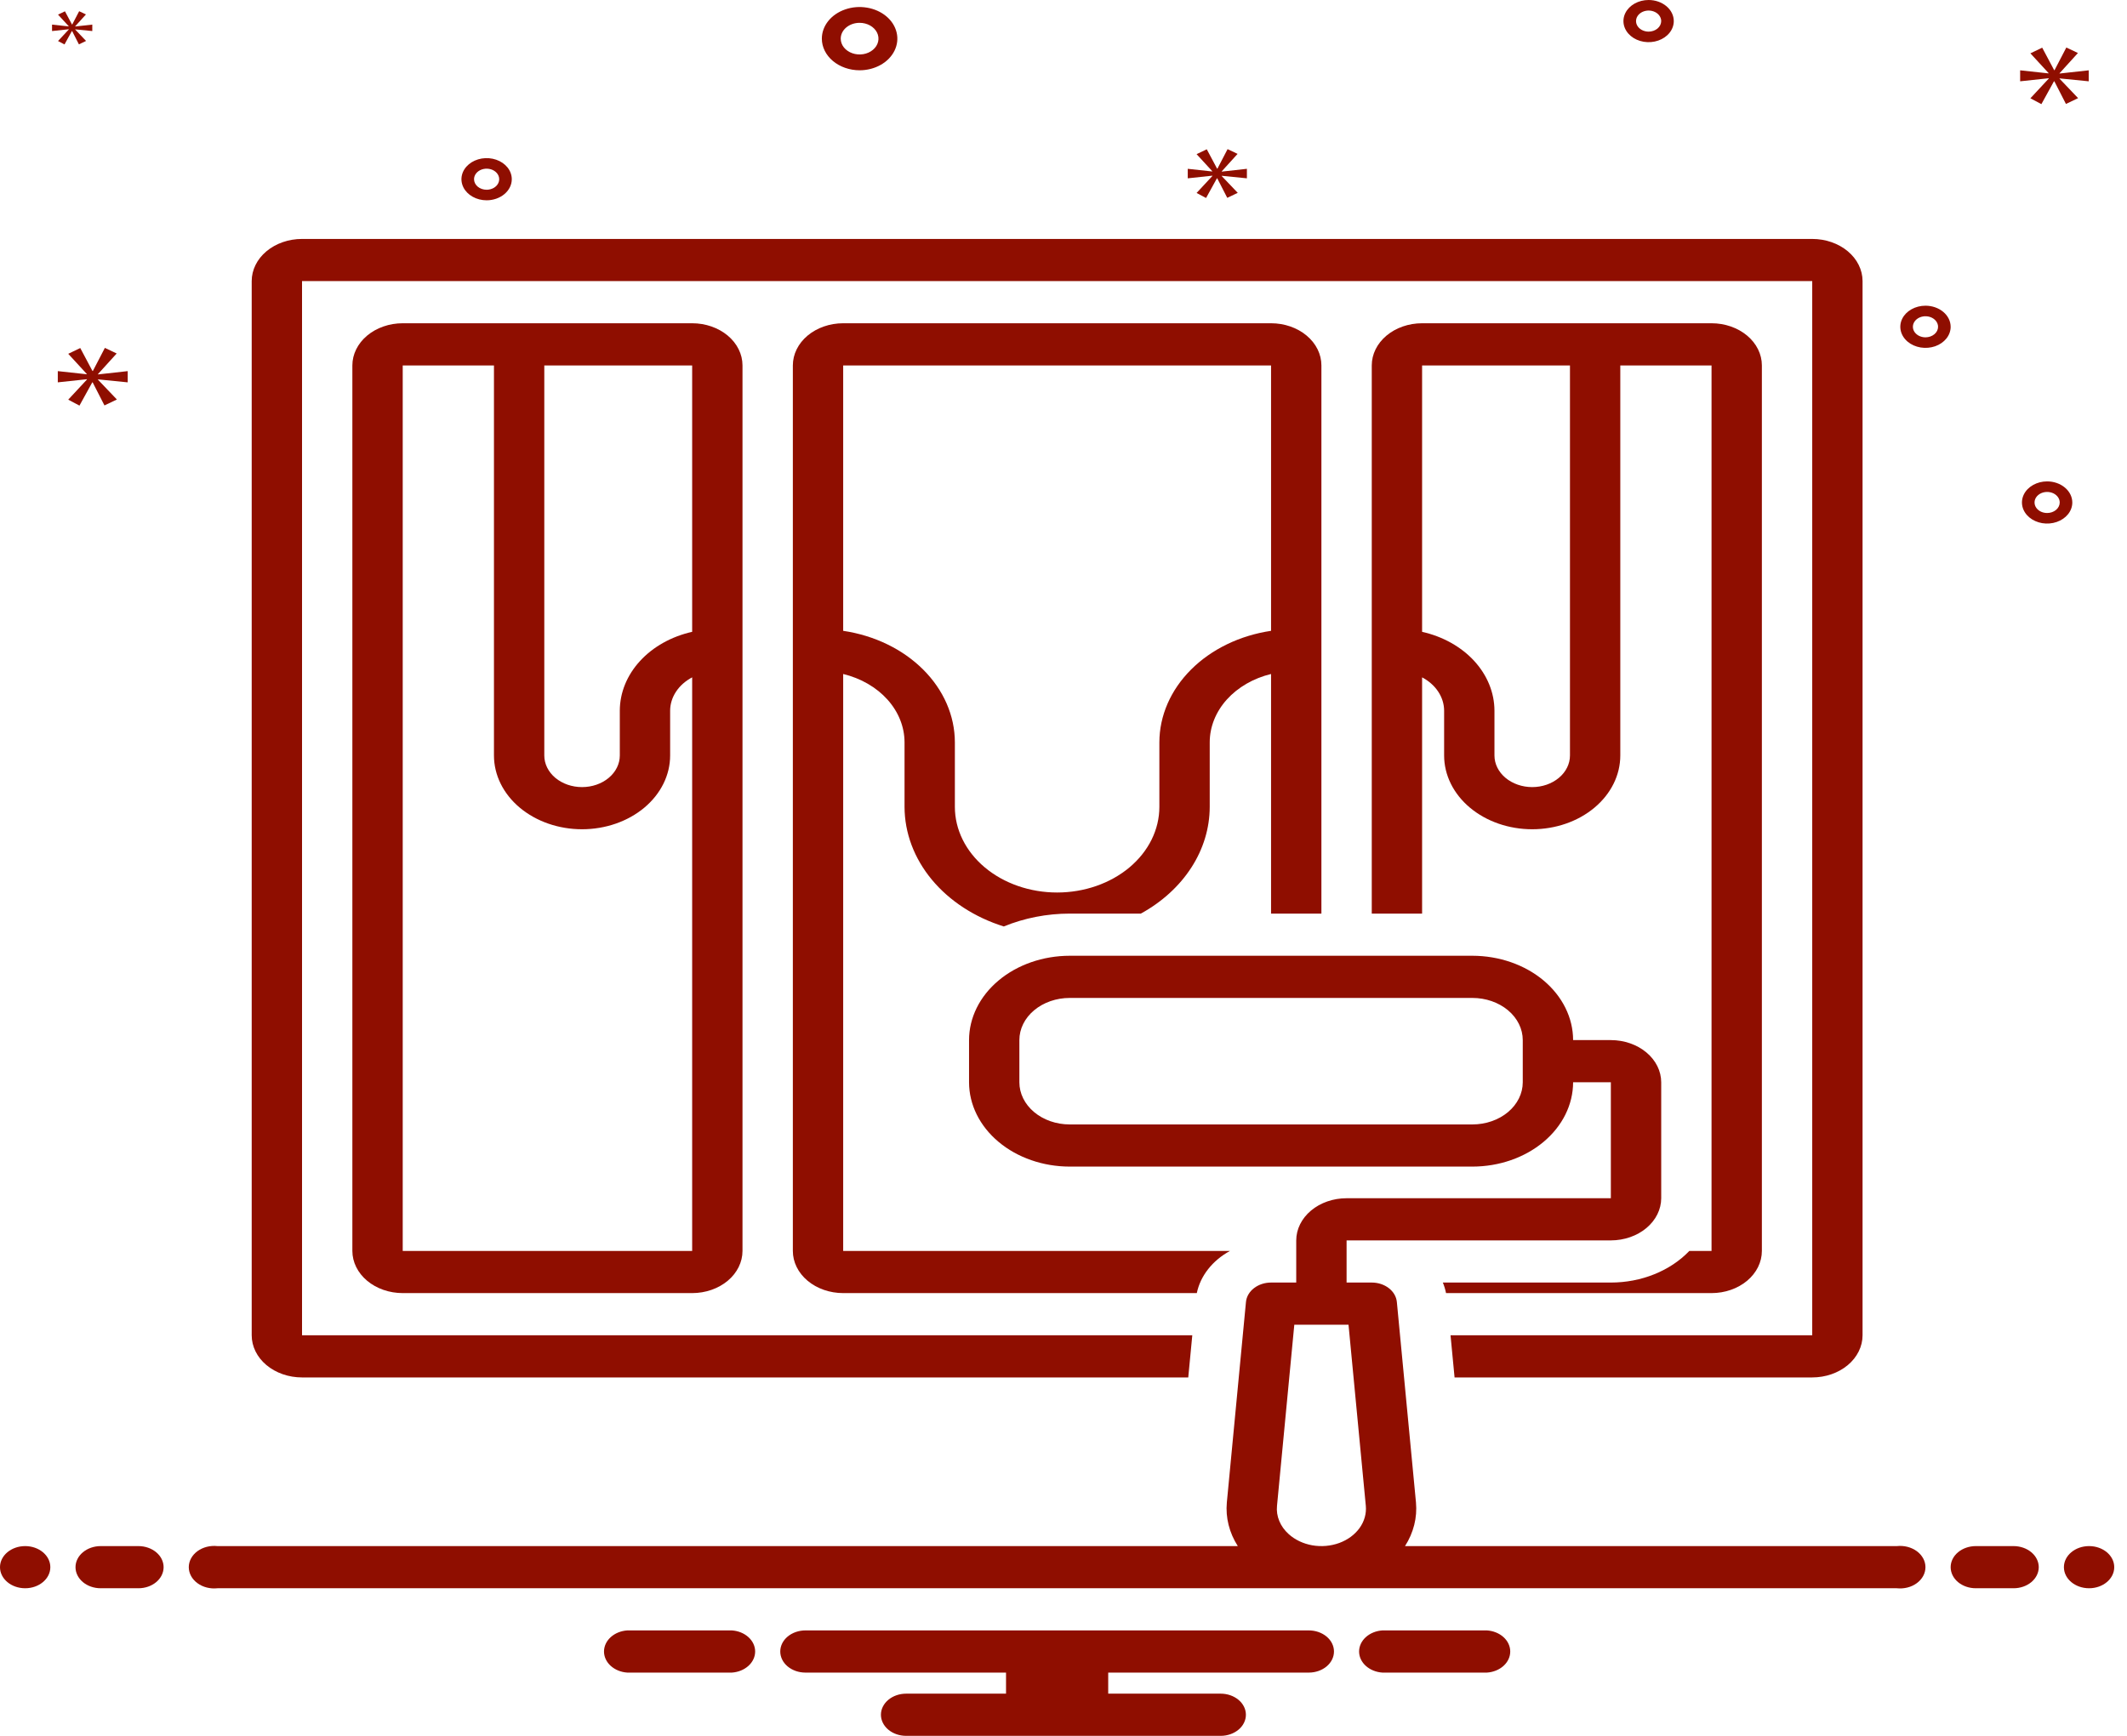 <svg width="98" height="80" viewBox="0 0 98 80" fill="none"
  xmlns="http://www.w3.org/2000/svg">
  <path d="M1.16 73.198C1.8 73.198 2.319 72.763 2.319 72.227C2.319 71.69 1.8 71.255 1.16 71.255C0.519 71.255 0 71.69 0 72.227C0 72.763 0.519 73.198 1.16 73.198Z" fill="#8F0E00"/>
  <path d="M6.378 71.255H4.639C4.331 71.255 4.036 71.358 3.819 71.54C3.601 71.722 3.479 71.969 3.479 72.227C3.479 72.484 3.601 72.732 3.819 72.914C4.036 73.096 4.331 73.198 4.639 73.198H6.378C6.686 73.198 6.981 73.096 7.198 72.914C7.416 72.732 7.538 72.484 7.538 72.227C7.538 71.969 7.416 71.722 7.198 71.54C6.981 71.358 6.686 71.255 6.378 71.255ZM92.774 71.255H91.034C90.727 71.255 90.432 71.358 90.214 71.54C89.997 71.722 89.875 71.969 89.875 72.227C89.875 72.484 89.997 72.732 90.214 72.914C90.432 73.096 90.727 73.198 91.034 73.198H92.774C93.082 73.198 93.376 73.096 93.594 72.914C93.811 72.732 93.934 72.484 93.934 72.227C93.934 71.969 93.811 71.722 93.594 71.54C93.376 71.358 93.082 71.255 92.774 71.255Z" fill="#8F0E00"/>
  <path d="M96.253 73.198C96.893 73.198 97.412 72.763 97.412 72.227C97.412 71.69 96.893 71.255 96.253 71.255C95.612 71.255 95.093 71.69 95.093 72.227C95.093 72.763 95.612 73.198 96.253 73.198Z" fill="#8F0E00"/>
  <path d="M68.51 75.141H63.693C63.401 75.16 63.128 75.271 62.929 75.451C62.73 75.631 62.619 75.868 62.619 76.113C62.619 76.359 62.73 76.595 62.929 76.775C63.128 76.955 63.401 77.066 63.693 77.085H68.51C68.802 77.066 69.075 76.955 69.274 76.775C69.473 76.595 69.583 76.359 69.583 76.113C69.583 75.868 69.473 75.631 69.274 75.451C69.075 75.271 68.802 75.16 68.51 75.141ZM33.72 75.141H28.902C28.61 75.16 28.338 75.271 28.139 75.451C27.94 75.631 27.829 75.868 27.829 76.113C27.829 76.359 27.94 76.595 28.139 76.775C28.338 76.955 28.61 77.066 28.902 77.085H33.72C34.012 77.066 34.284 76.955 34.483 76.775C34.682 76.595 34.793 76.359 34.793 76.113C34.793 75.868 34.682 75.631 34.483 75.451C34.284 75.271 34.012 75.16 33.72 75.141ZM60.303 75.141H37.109C36.802 75.141 36.507 75.244 36.289 75.426C36.072 75.608 35.95 75.855 35.95 76.113C35.95 76.371 36.072 76.618 36.289 76.8C36.507 76.982 36.802 77.085 37.109 77.085H46.352V78.056H41.748C41.441 78.056 41.145 78.159 40.928 78.341C40.711 78.523 40.588 78.77 40.588 79.028C40.588 79.286 40.711 79.533 40.928 79.715C41.145 79.897 41.441 80 41.748 80H56.244C56.551 80 56.846 79.897 57.064 79.715C57.282 79.533 57.404 79.286 57.404 79.028C57.404 78.77 57.282 78.523 57.064 78.341C56.846 78.159 56.551 78.056 56.244 78.056H51.06V77.085H60.303C60.61 77.085 60.905 76.982 61.123 76.8C61.34 76.618 61.462 76.371 61.462 76.113C61.462 75.855 61.34 75.608 61.123 75.426C60.905 75.244 60.61 75.141 60.303 75.141Z" fill="#8F0E00"/>
  <path d="M18.555 14.898C17.94 14.898 17.35 15.103 16.915 15.467C16.48 15.832 16.235 16.326 16.235 16.842V57.652C16.235 58.167 16.48 58.661 16.915 59.026C17.35 59.39 17.94 59.595 18.555 59.595H31.891C32.506 59.595 33.096 59.39 33.531 59.026C33.966 58.661 34.21 58.167 34.21 57.652V16.842C34.21 16.326 33.966 15.832 33.531 15.467C33.096 15.103 32.506 14.898 31.891 14.898H18.555ZM31.891 57.652H18.555V16.842H22.759V34.818C22.759 35.719 23.186 36.584 23.947 37.222C24.709 37.86 25.741 38.218 26.817 38.218C27.894 38.218 28.926 37.86 29.688 37.222C30.449 36.584 30.876 35.719 30.876 34.818V32.753C30.877 32.446 30.971 32.144 31.148 31.876C31.325 31.607 31.581 31.381 31.891 31.217V57.652ZM31.891 29.119C30.936 29.334 30.091 29.806 29.489 30.463C28.886 31.119 28.559 31.925 28.557 32.753V34.818C28.557 35.205 28.374 35.575 28.047 35.849C27.721 36.122 27.279 36.275 26.817 36.275C26.356 36.275 25.914 36.122 25.587 35.849C25.261 35.575 25.078 35.205 25.078 34.818V16.842H31.891V29.119Z" fill="#8F0E00"/>
  <path d="M60.883 42.105V16.842C60.883 16.326 60.639 15.832 60.203 15.467C59.769 15.103 59.179 14.898 58.563 14.898H38.849C38.234 14.898 37.644 15.103 37.209 15.467C36.774 15.832 36.53 16.326 36.53 16.842V57.652C36.53 58.167 36.774 58.661 37.209 59.026C37.644 59.39 38.234 59.595 38.849 59.595H55.142C55.224 59.2 55.402 58.824 55.665 58.49C55.928 58.156 56.27 57.87 56.67 57.652H38.849V31.062C39.663 31.26 40.379 31.674 40.889 32.241C41.398 32.809 41.675 33.5 41.676 34.21V37.186C41.678 38.385 42.117 39.556 42.934 40.541C43.752 41.526 44.908 42.278 46.249 42.698C47.194 42.309 48.233 42.106 49.286 42.105H52.564C53.538 41.57 54.338 40.84 54.892 39.981C55.446 39.123 55.736 38.162 55.737 37.186V34.21C55.738 33.5 56.014 32.809 56.524 32.241C57.034 31.674 57.749 31.26 58.563 31.062V42.105H60.883ZM53.417 34.21V37.186C53.417 38.233 52.921 39.237 52.038 39.977C51.154 40.717 49.956 41.133 48.706 41.133C47.457 41.133 46.258 40.717 45.375 39.977C44.492 39.237 43.995 38.233 43.995 37.186V34.21C43.993 32.984 43.476 31.798 42.535 30.859C41.594 29.919 40.29 29.287 38.849 29.073V16.842H58.563V29.073C57.123 29.287 55.818 29.919 54.877 30.859C53.937 31.798 53.42 32.984 53.417 34.21Z" fill="#8F0E00"/>
  <path d="M78.858 55.222V57.652H77.835C77.401 58.106 76.851 58.473 76.225 58.725C75.599 58.978 74.914 59.109 74.219 59.109H66.478C66.543 59.267 66.592 59.43 66.625 59.595H78.858C79.473 59.595 80.063 59.39 80.498 59.026C80.933 58.661 81.177 58.167 81.177 57.652V16.842C81.177 16.326 80.933 15.832 80.498 15.467C80.063 15.103 79.473 14.898 78.858 14.898H65.522C64.907 14.898 64.317 15.103 63.882 15.467C63.447 15.832 63.203 16.326 63.203 16.842V42.105H65.522V31.217C65.832 31.381 66.088 31.607 66.265 31.876C66.442 32.144 66.536 32.446 66.537 32.753V34.818C66.537 35.719 66.964 36.584 67.725 37.222C68.487 37.86 69.519 38.218 70.595 38.218C71.672 38.218 72.704 37.86 73.465 37.222C74.227 36.584 74.654 35.719 74.654 34.818V16.842H78.858V55.222ZM72.335 34.818C72.335 35.204 72.152 35.575 71.825 35.848C71.499 36.121 71.057 36.275 70.595 36.275C70.134 36.275 69.692 36.121 69.365 35.848C69.039 35.575 68.856 35.204 68.856 34.818V32.753C68.854 31.924 68.526 31.119 67.924 30.462C67.321 29.806 66.477 29.334 65.522 29.119V16.842H72.335V34.818Z" fill="#8F0E00"/>
  <path d="M13.916 63.482H54.748L54.934 61.539H13.916V12.955H83.497V61.539H66.832L67.018 63.482H83.497C84.112 63.482 84.702 63.277 85.137 62.913C85.572 62.548 85.816 62.054 85.816 61.539V12.955C85.816 12.44 85.572 11.946 85.137 11.581C84.702 11.217 84.112 11.012 83.497 11.012H13.916C13.301 11.012 12.711 11.217 12.276 11.581C11.841 11.946 11.597 12.44 11.597 12.955V61.539C11.597 62.054 11.841 62.548 12.276 62.913C12.711 63.277 13.301 63.482 13.916 63.482Z" fill="#8F0E00"/>
  <path d="M87.394 71.255H64.735C65.129 70.639 65.304 69.941 65.24 69.244L64.359 60.003C64.335 59.76 64.203 59.532 63.989 59.367C63.775 59.201 63.494 59.109 63.202 59.109H62.043V57.166H74.219C74.834 57.165 75.424 56.96 75.858 56.596C76.293 56.232 76.538 55.738 76.539 55.223V49.879C76.538 49.363 76.293 48.869 75.858 48.505C75.424 48.141 74.834 47.936 74.219 47.935H72.48C72.478 46.905 71.989 45.917 71.12 45.188C70.25 44.459 69.071 44.05 67.841 44.048H49.286C48.056 44.05 46.877 44.459 46.008 45.188C45.138 45.917 44.649 46.905 44.648 47.935V49.879C44.649 50.909 45.138 51.897 46.008 52.625C46.877 53.354 48.056 53.764 49.286 53.765H67.841C69.071 53.764 70.25 53.354 71.119 52.625C71.989 51.897 72.478 50.909 72.48 49.879H74.219V55.223H62.043C61.428 55.223 60.838 55.428 60.404 55.792C59.969 56.157 59.724 56.651 59.723 57.166V59.109H58.564C58.272 59.109 57.991 59.201 57.777 59.367C57.563 59.532 57.431 59.76 57.407 60.003L56.526 69.244C56.462 69.941 56.637 70.639 57.031 71.255H10.019C9.854 71.237 9.686 71.249 9.527 71.289C9.368 71.33 9.221 71.398 9.096 71.49C8.971 71.582 8.871 71.696 8.802 71.823C8.734 71.95 8.698 72.087 8.698 72.227C8.698 72.366 8.734 72.504 8.802 72.631C8.871 72.758 8.971 72.871 9.096 72.963C9.221 73.055 9.368 73.124 9.527 73.164C9.686 73.205 9.854 73.216 10.019 73.198H87.393C87.558 73.216 87.726 73.205 87.885 73.164C88.044 73.124 88.191 73.055 88.316 72.963C88.441 72.871 88.541 72.758 88.61 72.631C88.679 72.504 88.714 72.366 88.714 72.227C88.714 72.087 88.679 71.95 88.61 71.823C88.541 71.696 88.441 71.582 88.316 71.49C88.191 71.398 88.044 71.33 87.885 71.289C87.726 71.249 87.559 71.237 87.394 71.255ZM70.16 49.879C70.16 50.394 69.916 50.888 69.481 51.253C69.046 51.617 68.456 51.822 67.841 51.822H49.286C48.671 51.822 48.081 51.617 47.646 51.253C47.211 50.888 46.967 50.394 46.967 49.879V47.935C46.967 47.42 47.211 46.925 47.646 46.561C48.081 46.197 48.671 45.992 49.286 45.992H67.841C68.456 45.992 69.046 46.197 69.481 46.561C69.916 46.925 70.16 47.42 70.16 47.935V49.879ZM59.375 70.702C59.182 70.528 59.034 70.323 58.942 70.098C58.849 69.874 58.813 69.635 58.837 69.399L59.634 61.053H62.132L62.929 69.399C62.962 69.755 62.863 70.112 62.644 70.418C62.425 70.725 62.097 70.967 61.706 71.111C61.315 71.254 60.88 71.292 60.462 71.219C60.045 71.145 59.665 70.965 59.375 70.702ZM39.605 3.239C39.949 3.239 40.286 3.153 40.572 2.993C40.858 2.833 41.081 2.605 41.212 2.339C41.344 2.072 41.379 1.779 41.311 1.497C41.244 1.214 41.079 0.954 40.835 0.75C40.592 0.547 40.282 0.408 39.945 0.352C39.607 0.295 39.258 0.324 38.94 0.435C38.622 0.545 38.35 0.732 38.159 0.971C37.968 1.211 37.866 1.493 37.866 1.781C37.866 2.167 38.05 2.538 38.376 2.811C38.702 3.084 39.144 3.238 39.605 3.239ZM39.605 1.052C39.777 1.052 39.946 1.095 40.089 1.175C40.231 1.255 40.343 1.369 40.409 1.502C40.475 1.635 40.492 1.782 40.458 1.923C40.425 2.065 40.342 2.194 40.22 2.296C40.099 2.398 39.944 2.468 39.775 2.496C39.606 2.524 39.431 2.51 39.272 2.454C39.114 2.399 38.978 2.306 38.882 2.186C38.786 2.066 38.736 1.925 38.736 1.781C38.736 1.588 38.827 1.403 38.99 1.266C39.154 1.129 39.375 1.052 39.605 1.052ZM94.32 22.186C94.091 22.186 93.866 22.243 93.676 22.35C93.485 22.457 93.336 22.608 93.248 22.786C93.161 22.963 93.138 23.159 93.182 23.347C93.227 23.536 93.338 23.709 93.5 23.845C93.662 23.981 93.869 24.073 94.094 24.111C94.319 24.148 94.552 24.129 94.764 24.055C94.975 23.982 95.157 23.857 95.284 23.698C95.412 23.538 95.48 23.35 95.48 23.158C95.479 22.9 95.357 22.653 95.139 22.471C94.922 22.289 94.627 22.186 94.32 22.186ZM94.32 23.643C94.205 23.643 94.093 23.615 93.998 23.562C93.902 23.508 93.828 23.432 93.784 23.344C93.74 23.255 93.729 23.157 93.751 23.063C93.773 22.969 93.829 22.882 93.91 22.814C93.991 22.746 94.094 22.7 94.207 22.681C94.319 22.663 94.436 22.672 94.542 22.709C94.648 22.746 94.738 22.808 94.802 22.888C94.866 22.968 94.9 23.062 94.9 23.158C94.9 23.287 94.838 23.41 94.73 23.501C94.621 23.592 94.474 23.643 94.32 23.643ZM75.959 0C75.729 0 75.505 0.057 75.314 0.164C75.124 0.271 74.975 0.422 74.887 0.6C74.799 0.777 74.777 0.973 74.821 1.161C74.866 1.35 74.977 1.523 75.139 1.659C75.301 1.795 75.507 1.887 75.733 1.925C75.957 1.962 76.191 1.943 76.403 1.869C76.614 1.796 76.796 1.671 76.923 1.511C77.05 1.352 77.118 1.164 77.118 0.972C77.118 0.714 76.996 0.467 76.778 0.285C76.561 0.103 76.266 0 75.959 0ZM75.959 1.458C75.844 1.458 75.732 1.429 75.637 1.376C75.541 1.322 75.467 1.246 75.423 1.158C75.379 1.069 75.368 0.971 75.39 0.877C75.412 0.783 75.468 0.696 75.549 0.628C75.63 0.56 75.733 0.514 75.846 0.495C75.958 0.476 76.075 0.486 76.181 0.523C76.287 0.56 76.377 0.622 76.441 0.702C76.504 0.782 76.539 0.876 76.539 0.972C76.538 1.1 76.477 1.224 76.369 1.315C76.26 1.406 76.112 1.457 75.959 1.458ZM88.715 14.089C88.486 14.089 88.262 14.146 88.071 14.253C87.88 14.36 87.731 14.511 87.644 14.689C87.556 14.867 87.533 15.062 87.578 15.25C87.623 15.439 87.733 15.612 87.895 15.748C88.057 15.884 88.264 15.976 88.489 16.014C88.714 16.051 88.947 16.032 89.159 15.959C89.371 15.885 89.552 15.76 89.679 15.601C89.807 15.441 89.875 15.253 89.875 15.061C89.874 14.803 89.752 14.556 89.535 14.374C89.317 14.192 89.023 14.089 88.715 14.089ZM88.715 15.547C88.6 15.547 88.488 15.518 88.393 15.465C88.298 15.411 88.223 15.335 88.179 15.247C88.135 15.158 88.124 15.06 88.146 14.966C88.169 14.872 88.224 14.785 88.305 14.717C88.386 14.649 88.49 14.603 88.602 14.584C88.715 14.566 88.831 14.575 88.937 14.612C89.043 14.649 89.133 14.711 89.197 14.791C89.261 14.871 89.295 14.965 89.295 15.061C89.295 15.19 89.234 15.313 89.125 15.404C89.016 15.495 88.869 15.546 88.715 15.547ZM23.58 8.259C23.58 8.067 23.512 7.879 23.385 7.719C23.258 7.56 23.076 7.435 22.864 7.361C22.652 7.288 22.419 7.269 22.194 7.306C21.97 7.344 21.763 7.436 21.601 7.572C21.439 7.708 21.328 7.881 21.283 8.07C21.238 8.258 21.262 8.453 21.349 8.631C21.437 8.809 21.586 8.96 21.776 9.067C21.967 9.174 22.191 9.231 22.421 9.231C22.728 9.231 23.023 9.128 23.24 8.946C23.458 8.764 23.58 8.517 23.58 8.259ZM21.841 8.259C21.841 8.163 21.875 8.069 21.939 7.989C22.002 7.909 22.093 7.847 22.199 7.81C22.305 7.774 22.421 7.764 22.534 7.783C22.646 7.801 22.75 7.848 22.831 7.916C22.912 7.984 22.967 8.07 22.989 8.164C23.012 8.259 23 8.356 22.956 8.445C22.913 8.534 22.838 8.61 22.743 8.663C22.647 8.716 22.535 8.745 22.421 8.745C22.267 8.745 22.119 8.694 22.011 8.603C21.902 8.511 21.841 8.388 21.841 8.259Z" fill="#8F0E00"/>
  <path d="M4.514 17.241L5.376 16.291L4.832 16.033L4.279 17.097H4.26L3.698 16.04L3.144 16.306L3.998 17.234V17.249L2.663 17.104V17.621L4.006 17.477V17.492L3.144 18.419L3.661 18.693L4.252 17.621H4.269L4.813 18.685L5.386 18.412L4.514 17.499V17.484L5.884 17.621V17.104L4.514 17.256V17.241ZM3.171 1.357L2.674 1.891L2.972 2.048L3.312 1.431H3.323L3.636 2.044L3.965 1.887L3.464 1.361V1.353L4.252 1.431V1.134L3.464 1.221V1.212L3.96 0.665L3.647 0.517L3.328 1.129H3.317L2.993 0.521L2.674 0.674L3.166 1.208V1.217L2.398 1.134V1.431L3.171 1.348V1.357ZM96.236 3.747V3.241L94.893 3.389V3.375L95.739 2.443L95.205 2.189L94.662 3.233H94.644L94.093 2.197L93.549 2.458L94.386 3.367V3.382L93.077 3.241V3.747L94.395 3.606V3.621L93.549 4.53L94.056 4.799L94.635 3.747H94.653L95.187 4.791L95.747 4.523L94.893 3.628V3.613L96.236 3.747ZM56.291 7.896L57.021 7.092L56.56 6.873L56.092 7.773H56.077L55.601 6.88L55.132 7.105L55.854 7.89V7.903L54.725 7.78V8.218L55.862 8.096V8.108L55.132 8.893L55.569 9.125L56.069 8.218H56.084L56.545 9.118L57.028 8.887L56.291 8.115V8.102L57.45 8.218V7.78L56.291 7.909V7.896Z" fill="#8F0E00"/>
</svg>
